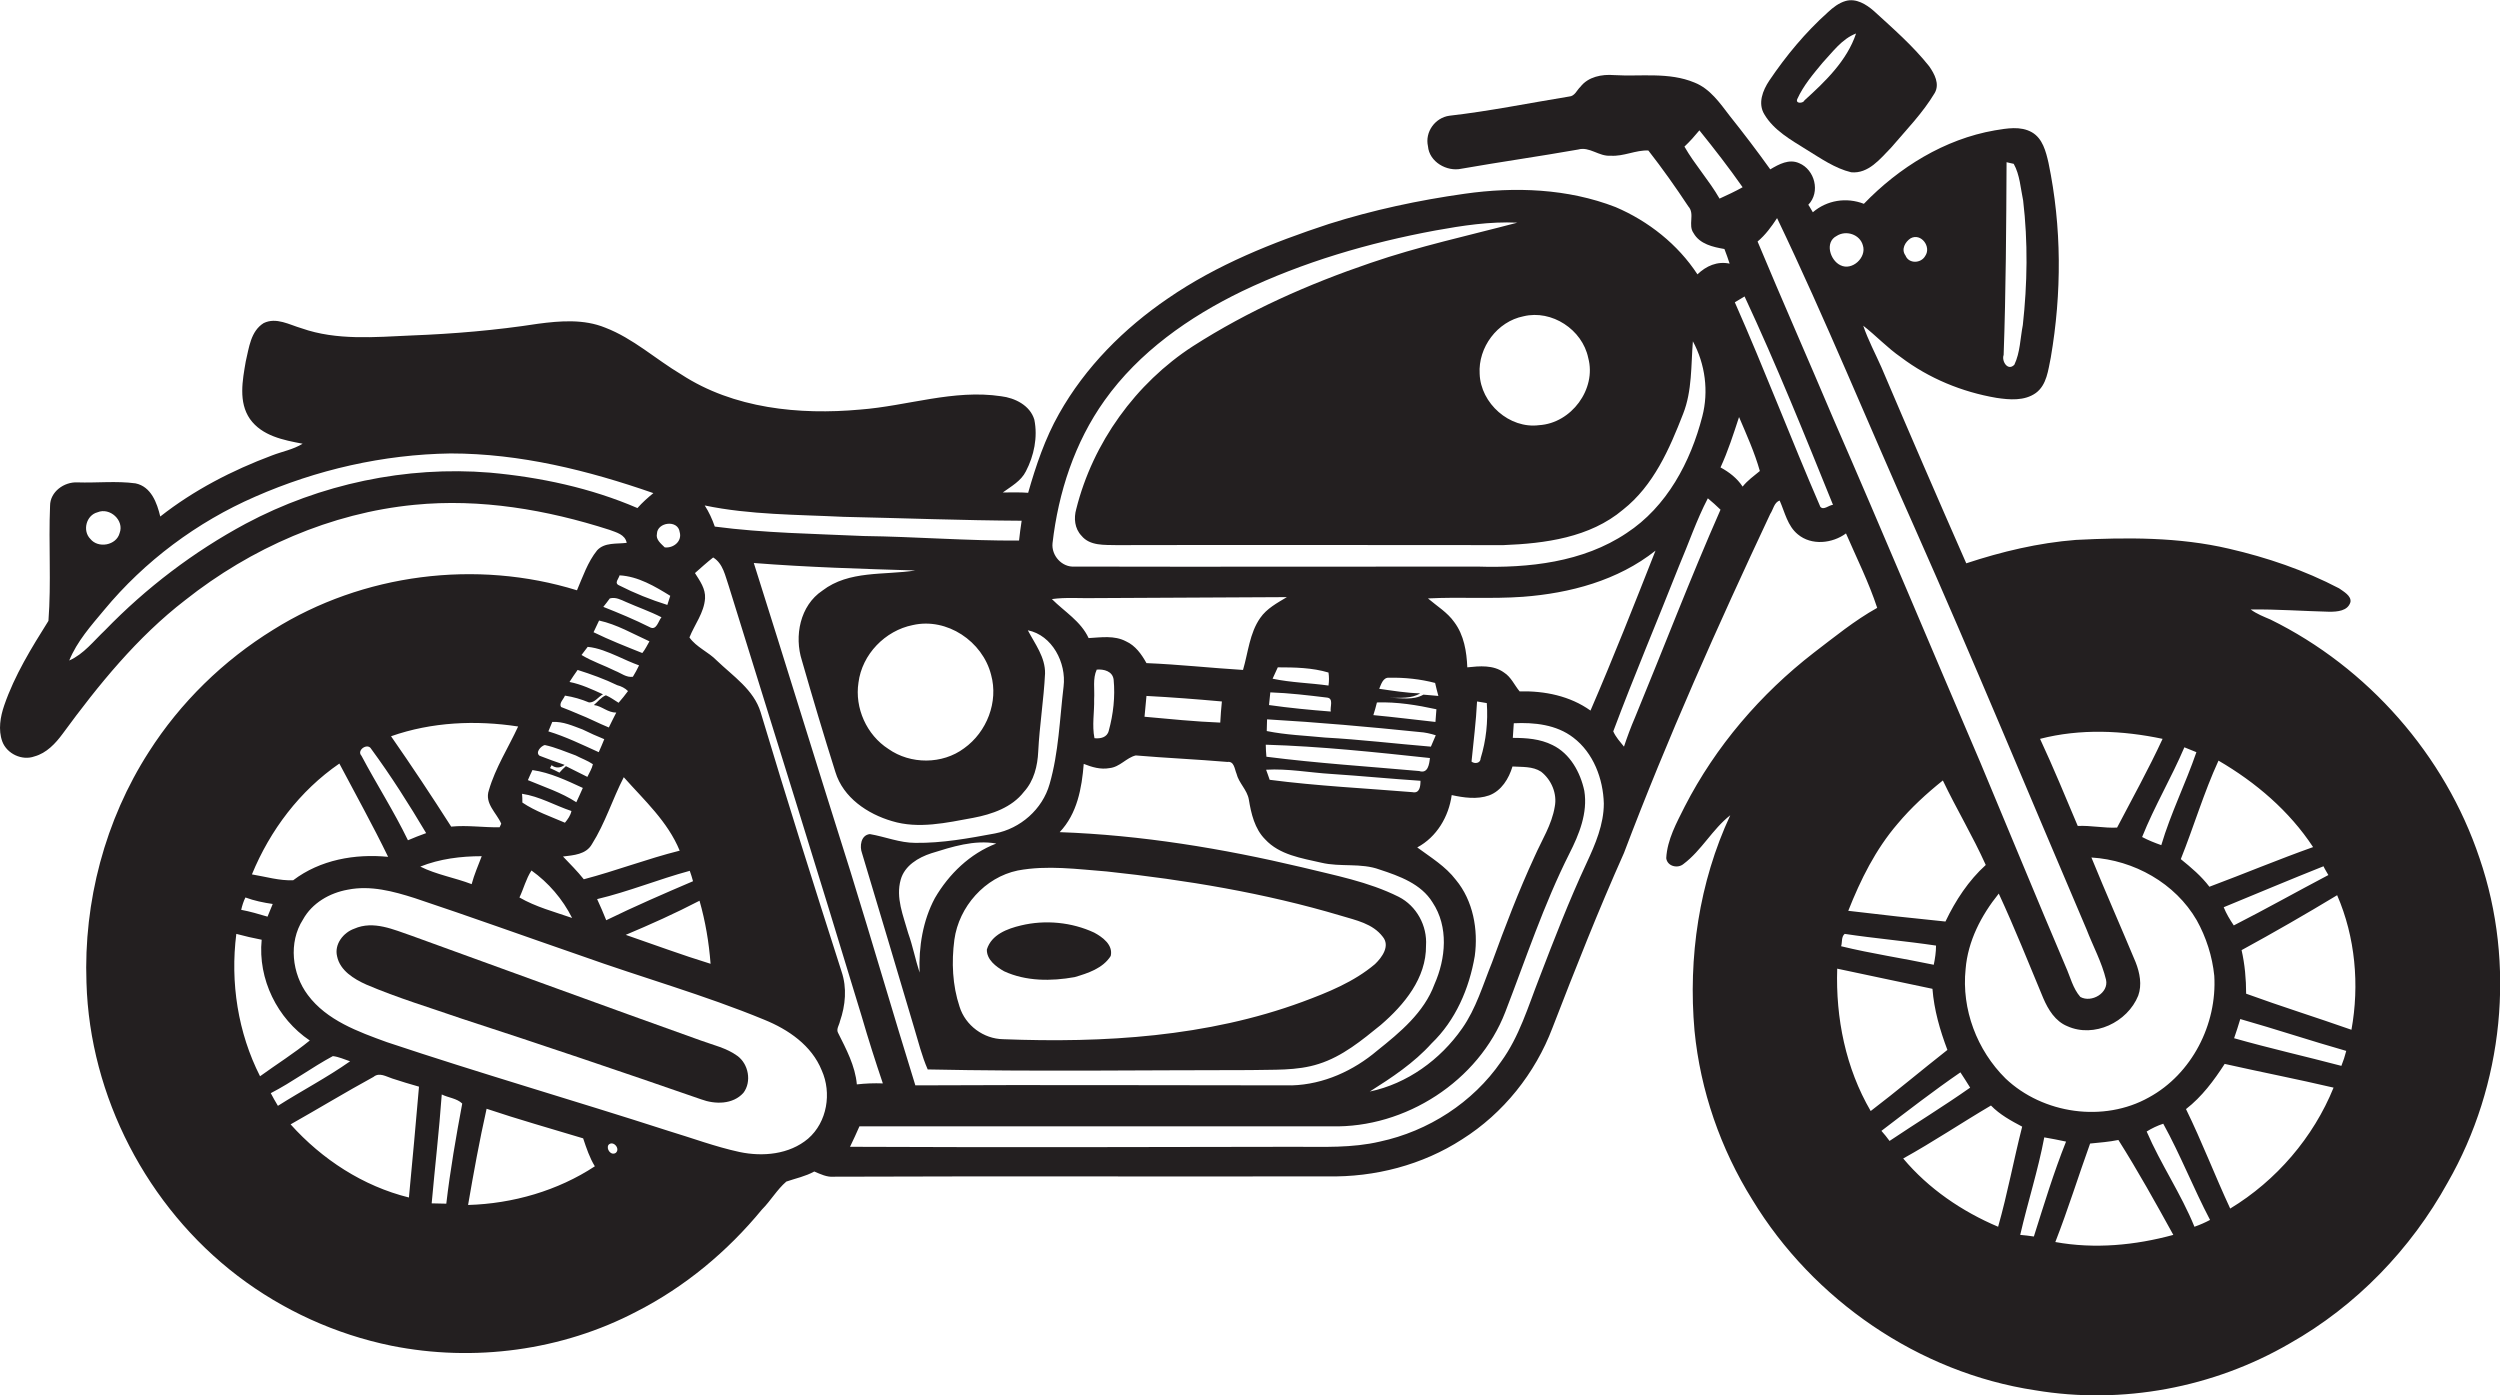 <?xml version="1.0" encoding="utf-8"?>
<!-- Generator: Adobe Illustrator 19.2.0, SVG Export Plug-In . SVG Version: 6.00 Build 0)  -->
<svg version="1.1" id="Layer_1" xmlns="http://www.w3.org/2000/svg" xmlns:xlink="http://www.w3.org/1999/xlink" x="0px" y="0px"
	 viewBox="0 0 769.1 429.3" enable-background="new 0 0 769.1 429.3" xml:space="preserve">
<g>
	<path fill="#231F20" d="M555.7,46c4.4,2.7,8.8,5.8,13.8,7c5.3,0.5,8.9-4.1,12.3-7.6c4.6-5.4,9.7-10.6,13.4-16.8
		c1.6-2.8-0.1-5.9-1.7-8.2c-5-6.3-11.1-11.6-17-17c-2.4-2.1-5.5-4-8.7-3.1c-2.1,0.6-3.9,2-5.5,3.5c-6.9,6.2-12.8,13.3-18,21
		c-2,3-3.6,7-1.5,10.4C545.7,40.1,550.9,43,555.7,46z M552.9,30.5c1.9-4.2,4.9-7.7,7.8-11.2c3.1-3.3,5.9-7.3,10.3-9
		c-2.8,8.4-9.5,14.8-15.9,20.6C554.8,31.8,552.3,32,552.9,30.5z"/>
	<path fill="#231F20" d="M762.8,264c-10.6-31.7-34.4-58.7-64.3-73.4c-2.1-0.9-4.2-1.7-6.1-3.1c8.1-0.1,16.1,0.5,24.2,0.7
		c2.4,0,5.7-0.2,6.5-3c0.3-1.9-2.1-3.2-3.5-4.2c-10.7-5.6-22.2-9.5-33.9-12.2c-15.4-3.6-31.4-3.5-47.1-2.7
		c-11.5,0.9-22.8,3.6-33.7,7.2c-8.8-20-17.5-40.1-26.1-60.3c-1.9-4.3-4.1-8.4-5.6-12.8c4,3.1,7.4,6.8,11.6,9.7
		c8.6,6.5,18.8,10.7,29.4,12.5c4,0.6,8.6,1,12.1-1.5c3.4-2.5,3.8-7.1,4.6-10.9c3.4-19.8,3.4-40.2-0.7-59.9c-0.8-3.5-1.8-7.5-5.1-9.4
		c-3.5-2-7.7-1.2-11.4-0.6c-15.5,2.7-29.5,11.4-40.3,22.6c-5.4-2.1-11.4-1.1-15.7,2.6c-0.4-0.6-1-1.8-1.4-2.3
		c3.8-3.9,2-10.8-2.8-12.8c-3.1-1.4-6.2,0.3-8.9,1.9c-4-5.6-8.2-11.1-12.5-16.5c-3-3.9-6-8.3-10.8-10.2c-7.9-3.3-16.5-1.8-24.8-2.3
		c-3.7-0.3-7.9,0.5-10.3,3.6c-1.1,1-1.7,2.9-3.5,3c-12.3,2-24.5,4.5-36.8,5.9c-4.4,0.6-7.6,5-6.6,9.4c0.4,4.8,5.8,7.9,10.3,6.9
		c12-2.1,24-3.8,35.9-5.9c3.5-1,6.4,2.2,10,1.9c3.9,0.3,7.8-1.8,11.6-1.6c4.3,5.5,8.4,11.3,12.3,17.2c2.1,2.3-0.2,5.7,1.6,8.2
		c1.9,3.4,6,4.3,9.5,4.9c0.6,1.5,1.1,3,1.6,4.5c-3.8-0.8-7.2,0.7-9.9,3.3c-6-9.2-15.1-16.4-25.2-20.7c-14.7-5.7-30.9-6.3-46.4-4.1
		c-14.2,2-28.2,5-41.8,9.3c-17.3,5.7-34.4,12.5-49.5,22.9c-13.5,9.2-25.4,21.1-33.5,35.5c-4.3,7.6-7.1,15.9-9.5,24.3
		c-2.6-0.2-5.2-0.1-7.8-0.1c2.6-1.9,5.6-3.5,7.1-6.5c2.5-4.8,3.7-10.5,2.6-15.9c-1.3-4.4-6-6.7-10.2-7.2c-14.6-2.2-28.9,3-43.4,4.1
		c-18.7,1.7-38.9-0.3-55-10.8c-7.9-4.7-14.8-11.1-23.4-14.4c-6.6-2.7-13.9-2.1-20.7-1.2c-12.9,2-25.9,3.1-38.9,3.6
		c-11.3,0.5-23,1.6-33.8-2.2c-3.8-1.1-7.8-3.5-11.7-1.6c-4,2.5-4.5,7.6-5.5,11.8c-1,5.8-2.3,12.5,1.3,17.7
		c3.7,5.2,10.3,6.5,16.2,7.6c-2.9,1.8-6.3,2.4-9.4,3.6c-12.3,4.6-24.1,10.7-34.4,18.8c-1-4.2-2.8-9.2-7.6-10.2
		c-5.9-0.8-12-0.1-17.9-0.3c-4.1-0.2-8.4,2.9-8.4,7.2c-0.5,11.8,0.4,23.6-0.5,35.4C9.7,199.3,4.5,207.7,1.3,217
		c-1.2,3.5-1.9,7.5-0.6,11.1c1.4,3.8,6.1,6,9.9,4.6c3.7-1,6.5-4,8.7-7c11-15,22.9-29.7,37.7-41.1c20.2-16,44.8-26.8,70.5-29.3
		c20.3-2,40.7,1.5,60,7.7c2.1,0.8,4.8,1.4,5.3,4c-3.1,0.4-6.8-0.2-9.1,2.3c-2.9,3.6-4.4,8.1-6.2,12.3c-31-9.6-65.9-5.1-93.4,12.1
		c-15.4,9.5-28.6,22.4-38.3,37.6c-13.5,21-20.1,46.1-19.2,71c1,35,18.7,69,46.5,90.2c13.9,10.6,30.2,18,47.3,21.5
		c25.4,5.1,52.5,1.5,75.4-10.5c14.9-7.6,28-18.5,38.6-31.4c2.7-2.7,4.6-6.1,7.5-8.6c2.9-1,5.9-1.6,8.6-3.1c1.9,0.8,3.9,1.8,6,1.6
		c50.6-0.2,101.3,0,151.9-0.1c14.5,0.3,29.2-3.5,41.4-11.4c12.7-8,22.5-20.3,27.8-34.3c7-18.1,14.1-36.1,22-53.8
		c13.4-35.4,28.9-70,45-104.3c0.9-1.3,1.2-3.6,2.9-4.1c1.6,3.6,2.4,7.8,5.6,10.4c4.2,3.5,10.6,2.8,14.8-0.3c3.3,7.6,7,15,9.6,22.9
		c-7,3.9-13.2,9-19.5,13.8c-16.4,12.7-30.2,28.8-39.7,47.3c-2.5,5-5.4,10.2-5.7,15.9c0.3,2.5,3.5,3.3,5.3,1.8
		c5.6-4.2,8.9-10.7,14.4-15c-9.6,20.6-13,43.8-11,66.3c1.8,18.4,8,36.3,17.8,52c18.7,30.8,51.2,53.2,87,58.6
		c26.8,4.5,54.9-0.8,78.3-14.4c20.4-11.5,37.3-29,48.6-49.5C770.2,333.8,774,296.6,762.8,264z M616.4,109.2
		c0.7-19.7,0.8-39.5,0.9-59.3c0.5,0.1,1.6,0.4,2.2,0.5c1.9,3.4,2.1,7.5,2.9,11.3c1.5,12.7,1.3,25.6-0.1,38.3
		c-0.8,4.1-0.8,8.4-2.6,12.2C617.7,114.3,615.7,111.1,616.4,109.2z M587.8,73.3c3.2-1.7,6.4,2.6,4.5,5.4c-1.3,2.4-5.1,2.5-6.1-0.1
		C584.8,76.7,586.1,74.4,587.8,73.3z M716.3,269.2c-9.7,5.1-19.3,10.5-29.1,15.5c-1.2-1.8-2.3-3.6-3.1-5.6
		c10.2-4.2,20.4-8.5,30.7-12.6C715.1,267.2,715.9,268.5,716.3,269.2z M711.6,260.6c-10.7,3.8-21.2,8.2-31.9,12.2
		c-2.5-3.3-5.6-5.9-8.8-8.5c4-10,7.1-20.5,11.6-30.3C694,240.7,704.3,249.5,711.6,260.6z M657,296c-4.5-10.8-9.2-21.4-13.6-32.2
		c13.1,0.8,25.8,7.9,32.4,19.3c2.9,5.2,4.8,11.1,5.4,17.1c0.9,14.9-6.9,30.2-20.1,37.4c-13.9,7.8-32.6,5.1-44.1-5.8
		c-8.8-8.7-13.6-21.3-12.3-33.7c0.7-8.6,4.8-16.5,10.2-23.2c4.9,10.6,9.2,21.4,13.7,32.2c1.5,3.5,3.7,7.1,7.4,8.6
		c8.2,3.7,18.5-1.2,21.8-9.4C659,303,658.3,299.3,657,296z M675.7,231.4c-3.3,9.6-7.9,18.8-10.8,28.6c-2-0.7-4-1.5-5.9-2.5
		c3.8-9.5,9-18.2,13-27.6C673.2,230.4,674.4,230.9,675.7,231.4z M665.3,227.3c-4.3,9.3-9.3,18.3-14,27.3c-4,0.2-8.1-0.7-12.1-0.5
		c-3.8-9-7.5-18-11.6-26.8C640,224.1,653,224.7,665.3,227.3z M565,72.6c2.9-1.9,7.2-0.5,8.1,2.9c1.2,3.7-3.3,7.9-6.9,6.1
		C563,80.1,561.3,74.5,565,72.6z M529,61.1c-3.2-5.6-7.6-10.4-10.8-16c1.7-1.6,3.2-3.3,4.6-5c4.6,5.7,9.1,11.5,13.3,17.5
		C533.8,58.9,531.4,60,529,61.1z M468.7,97.3c8.7-2.1,18.1,4.1,19.9,12.8c2.6,9.6-5.2,20.1-15.1,20.7c-9.1,1.2-18-6.7-18.3-15.8
		C454.7,106.9,460.6,98.9,468.7,97.3z M323.8,167.1c1.8-15.6,6.8-31,16-43.9c10.6-14.9,26-25.7,42.3-33.6c18.8-9,39-14.9,59.5-18.7
		c8.3-1.5,16.7-2.8,25.2-2.4c-15.1,4-30.4,7.3-45.2,12.4c-19.1,6.5-37.6,14.7-54.6,25.6c-17.6,11.4-30.8,29.7-35.9,50.1
		c-0.8,2.8-0.5,6,1.6,8.2c2.6,3.2,7.1,2.8,10.8,2.9c39.7-0.1,79.4,0,119,0c12.8-0.5,26.6-2.3,36.8-10.9c9.4-7.4,14.3-18.7,18.5-29.5
		c2.8-7.1,2.4-14.9,3-22.3c3.8,7,4.9,15.4,2.9,23.1c-3.6,14-10.9,27.8-23.3,35.9c-13.4,9-30.2,10.8-45.9,10.3
		c-41.3,0-82.6,0.1-123.9,0C326.7,174.6,323.4,170.9,323.8,167.1z M447.9,270.7c-3.2-4.2-7.7-6.9-11.9-10c6-3.2,9.7-9.5,10.6-16.1
		c3.7,0.8,7.8,1.4,11.5,0.1c3.8-1.4,6.1-5.2,7.2-8.9c3,0.2,6.2-0.1,8.8,1.6c3.2,2.5,5,6.8,4.2,10.8c-0.9,5.5-4,10.3-6.2,15.3
		c-4.9,10.6-9.1,21.6-13.1,32.6c-2.8,6.9-4.9,14.2-9.2,20.3c-6.7,9.6-16.9,17-28.4,19.4c6.8-4.3,13.6-8.8,19-14.8
		c7.4-7.1,11.6-16.9,13.3-26.9C454.8,286,453.2,277.1,447.9,270.7z M408.2,214.6c2.2,0.2,0.9,2.9,1.2,4.3c-6.4-0.5-12.7-1.1-19-2
		c0.1-1.3,0.3-2.6,0.4-3.9C396.6,213.2,402.4,213.9,408.2,214.6z M391.5,208.8c0.5-1.2,1.1-2.3,1.6-3.5c5.2,0,10.6,0.1,15.6,1.6
		c0.2,1.3,0.2,2.6,0,4C403,210.1,397.2,210,391.5,208.8z M436.7,225.2c1.7,0.1,3.4,0.5,5,1c-0.5,1.2-1,2.4-1.5,3.5
		c-10.9-0.9-21.7-2.2-32.6-2.8c-6-0.6-12-0.8-17.9-2c0-1.2,0.1-2.4,0.1-3.6C405.4,222.2,421.1,223.6,436.7,225.2z M424.3,211.9
		c0.6-1.4,1.2-3.6,3.1-3.4c4.7-0.1,9.5,0.4,14.1,1.6c0.3,1.3,0.6,2.6,1,4c-1.5-0.1-3-0.3-4.6-0.4c-3.1,1.8-6.8,1-10.2,1
		c3.1-0.1,6.5,0.3,9.2-1.4C432.7,213.2,428.5,212.5,424.3,211.9z M441.9,218.2c-0.1,1.3-0.2,2.6-0.3,3.9c-6.4-0.7-12.7-1.5-19.1-2.1
		c0.4-1.3,0.8-2.6,1.1-3.9C429.8,215.9,435.9,216.9,441.9,218.2z M439.9,233.2c-0.2,1.9-0.6,4.9-3.3,4c-15.7-1.4-31.4-2.4-47-4.4
		c-0.1-1.2-0.2-2.5-0.2-3.7C406.3,229.6,423.1,231.4,439.9,233.2z M409.6,238.1c9.1,0.6,18.3,1.5,27.4,2.1c0,1.6-0.2,4-2.5,3.5
		c-14.6-1.2-29.3-1.9-43.9-3.8c-0.3-0.8-0.8-2.4-1.1-3.1C396.2,236.4,402.9,237.7,409.6,238.1z M452.7,234.3
		c0.6-6.2,1.4-12.3,1.7-18.5c0.8,0.1,2.3,0.4,3,0.5c0.4,5.7-0.2,11.5-1.9,17C455.5,234.8,453.7,235.1,452.7,234.3z M462.7,206.9
		c-3.3-2.4-7.5-2-11.3-1.6c-0.2-4.8-1-9.9-4-13.9c-2.1-3-5.3-4.9-8.1-7.3c9.7-0.5,19.5,0.2,29.2-0.5c14.5-1.1,29.2-5,40.8-14.2
		c-6.5,16.5-13,33-20,49.2c-6.3-4.5-14.1-6.1-21.8-5.9C465.9,210.8,464.9,208.3,462.7,206.9z M336.6,184c19.8-0.1,39.6-0.2,59.3-0.3
		c-3,1.8-6.2,3.5-8.2,6.4c-3.3,4.7-3.7,10.6-5.3,16c-9.9-0.6-19.8-1.7-29.7-2.1c-1.5-2.7-3.4-5.4-6.3-6.7c-3.6-1.9-7.7-1.2-11.5-1
		c-2.4-5.2-7.4-8.1-11.3-12C327.9,183.7,332.2,184.1,336.6,184z M375.9,215.8c-0.2,2.1-0.4,4.3-0.5,6.5c-7.8-0.3-15.5-1.1-23.3-1.8
		c0.2-2.1,0.4-4.2,0.6-6.4C360.4,214.5,368.1,215.1,375.9,215.8z M337.4,206c2.2-0.2,4.9,0.5,5.2,3.1c0.5,5.2-0.1,10.6-1.5,15.7
		c-0.5,2.1-2.6,2.5-4.4,2.3c-0.8-4,0-8-0.1-12C336.8,212,336.1,208.8,337.4,206z M319.4,231.2c0.4-8,1.7-16,2.1-24
		c0.1-5-3.1-9.1-5.3-13.3c7.5,1.5,11.9,10,11,17.3c-1.2,10-1.5,20.3-4.3,30c-2.2,7.8-9,13.7-16.8,15.2c-8.1,1.5-16.2,3-24.5,2.9
		c-4.8,0-9.3-1.9-14-2.7c-2.8,0.3-3.2,3.8-2.4,5.9c5.4,17.9,10.7,35.8,16,53.6c1.3,4.3,2.4,8.8,4.2,12.9c33,0.7,66.1,0.2,99.1,0.2
		c7.1-0.2,14.4,0.3,21.2-1.9c7.3-2.3,13.3-7.3,19.1-12c7.2-6.2,14-14.4,13.9-24.4c0.4-6.1-2.9-12.2-8.4-15
		c-9.4-4.7-19.7-6.6-29.8-9.1c-24.5-5.8-49.4-9.9-74.5-10.8c5.4-5.7,6.8-13.5,7.4-21c2.5,1,5.2,1.8,7.9,1.3c3.2-0.3,5.2-3.2,8.1-3.9
		c9.4,0.8,18.8,1.2,28.2,2c2.1-0.3,2.2,2.2,2.8,3.6c0.7,2.9,3.3,5,3.8,8c0.7,4.3,1.8,9,5,12.2c4.4,4.8,11.2,5.8,17.3,7.2
		c5.9,1.4,12.2,0,17.9,2.1c6.1,2,12.8,4.4,16.3,10.1c5,7.5,4.1,17.3,0.6,25.2c-3.2,8.7-10.6,14.8-17.6,20.4
		c-7.3,6.2-16.5,10.4-26.2,10.7c-38.6,0-77.3-0.2-115.9,0c-6.8-21.9-13.2-44-20-65.9c-10-31.6-19.7-63.2-29.7-94.8
		c16.5,1.3,33.1,1.8,49.7,2.3c-9.6,1.5-20.4-0.1-28.6,6.2c-6.9,4.6-8.7,14-6.3,21.5c3.3,11.5,6.7,22.9,10.3,34.3
		c2.4,7.9,9.9,12.9,17.4,15.1c8.2,2.5,16.8,0.5,25-1c5.8-1.1,11.9-3.2,15.6-8C318.1,240.2,319.2,235.6,319.4,231.2z M282.9,299.2
		c-1.3-4-2.1-8.2-3.5-12.1c-1.5-5.4-3.9-10.9-2.3-16.5c1.2-4.3,5.4-6.8,9.4-8.1c6.4-2,13.2-4.2,20-3c-8.1,3.1-14.6,9.4-18.9,16.8
		C283.9,283.2,282.6,291.3,282.9,299.2z M293.6,289.1c1.4-10.2,9.4-19.2,19.5-21.3c9.1-1.7,18.3-0.4,27.4,0.3
		c24.3,2.6,48.5,6.6,72,13.6c4.6,1.4,9.8,2.4,12.9,6.5c2.3,2.8-0.2,6.3-2.4,8.4c-6.5,5.5-14.5,8.7-22.3,11.6
		c-29.3,10.8-61.1,12.7-92.1,11.5c-6-0.1-11.6-4.2-13.4-10C293,303.1,292.7,296,293.6,289.1z M304.9,207.6
		c2.3,8.3-1.3,17.6-8.3,22.6c-6.7,5-16.5,5-23.3,0.2c-6.7-4.3-10.4-12.6-9.2-20.4c1.1-8.7,8.2-16,16.7-17.7
		C291.3,189.9,302.3,197.3,304.9,207.6z M259.5,159c18.3,0.4,36.5,1.1,54.8,1.2c-0.3,2-0.6,4.1-0.8,6.1c-16,0.1-31.9-1.2-47.8-1.4
		c-15.3-0.7-30.6-0.9-45.8-2.9c-0.8-2.3-1.8-4.5-3.1-6.5C230.7,158.4,245.2,158.3,259.5,159z M186.5,283.1c-0.9-2.2-1.8-4.4-2.8-6.5
		c9.7-2.3,18.9-6.1,28.5-8.7c0.3,0.8,0.8,2.4,1,3.2C204.3,274.9,195.3,278.8,186.5,283.1z M215.2,277.1c1.8,6.3,2.9,12.8,3.4,19.4
		c-8.8-2.7-17.4-5.9-26.1-8.9C200.1,284.4,207.7,281,215.2,277.1z M179.6,270.5c-2-2.5-4.2-4.7-6.4-7c3.2-0.4,7.1-0.6,8.9-3.8
		c4.1-6.5,6.3-13.8,9.8-20.6c6.3,7.1,13.5,13.6,17.2,22.6C199.1,264.2,189.5,267.9,179.6,270.5z M202.1,164.2c0.1-3.6,6.5-4.4,7-0.5
		c0.8,2.8-1.9,5-4.6,4.7C203.3,167.2,201.7,166,202.1,164.2z M30,157.6c3.8-1.6,8.3,2.5,6.8,6.4c-1,3.8-6.6,4.8-9,1.8
		C25.3,163.3,26.5,158.5,30,157.6z M150.7,145.4c-25.8-2.1-52.2,3.5-75.1,15.7c-16,8.6-30.6,19.7-43.3,32.8c-3.5,3.3-6.5,7.3-11,9.3
		c2.4-5.9,6.7-10.7,10.7-15.5c12.5-15.1,28.6-27.1,46.5-34.9c18.9-8.3,39.4-13,60.1-13.3c21.4,0,42.3,5.2,62.4,12.2
		c-1.7,1.4-3.4,2.9-4.9,4.6C181.7,150.1,166.2,146.8,150.7,145.4z M190.6,177c5.7,0.3,10.9,3.4,15.6,6.3c-0.2,0.7-0.7,2.1-0.9,2.8
		c-5.1-1.6-10.1-3.6-14.8-6C188.8,179.4,190.4,178,190.6,177z M187.6,184.1c1.8-0.5,3.4,0.4,5,1.1c3.6,1.6,7.4,2.9,10.9,4.7
		c-1,1.1-1.5,4.3-3.7,3c-4.6-2.3-9.4-4.3-14.2-6.2C186.3,185.9,186.9,185,187.6,184.1z M184.3,190.9c5.5,1.2,10.4,4.1,15.5,6.4
		c-0.7,1.2-1.3,2.5-2.2,3.6c-5-2-10.1-4-15-6.4C183.2,193.3,183.7,192.1,184.3,190.9z M180.8,199c3.2,0.3,6.2,1.6,9.2,2.9
		c2.2,1,4.4,2,6.6,2.8c-0.6,1.2-1.2,2.4-1.9,3.5c-2,0.3-3.6-1.1-5.4-1.8c-3.4-1.7-7.1-2.9-10.4-4.9
		C179.4,200.9,180.3,199.6,180.8,199z M173.8,214c2.6,0.4,5,1.1,7.4,2.1c1.8,0.1,2.8-1.7,4.3-2.5c-3.3-1.5-6.7-3.1-10.3-3.8
		c0.8-1.2,1.6-2.5,2.5-3.7c4.1,1.3,8.3,2.8,12.2,4.7c1.2,0.3,2.4,0.9,3.3,1.8c-0.9,1.2-1.9,2.5-2.9,3.6c-1.3-0.8-2.5-1.7-3.9-2.3
		c-1.5,0.6-2.5,2-3.7,3c2.5,0.3,4.3,2.4,6.9,2.3c-0.8,1.5-1.5,3-2.3,4.6c-3.2-1.3-6.2-2.9-9.3-4.1c-1.8-0.8-3.6-1.5-5.4-2.2
		C171.9,216.3,173.4,215.1,173.8,214z M169.9,222.1c3.3-0.2,6.3,1.2,9.3,2.3c2.2,1.1,4.5,2.1,6.7,3c-0.5,1.3-1.1,2.6-1.7,4
		c-5.1-2.3-10.2-4.8-15.5-6.4C169.1,224,169.5,223,169.9,222.1z M167.6,229.2c3.3,0.7,6.4,2.1,9.5,3.2c1.7,0.9,3.7,1.6,5.3,2.7
		c-0.3,1.4-1.1,2.6-1.7,3.9c-2.2-1.1-4.4-2.2-6.6-3.3c-0.7,0.6-1.4,1.3-2,2c-1-0.5-1.9-1-2.9-1.4c0.1-0.2,0.3-0.6,0.5-0.9
		c1.2,1,2.8,0.9,4-0.1c-2.6-0.9-5.2-1.8-7.7-2.8C164.6,231.5,166.4,229.5,167.6,229.2z M163.8,236.9c5.5,0.8,10.5,3.2,15.5,5.5
		c-0.7,1.5-1.3,3-2,4.4c-4.6-3-9.9-4.7-14.9-6.8C162.8,239,163.3,238,163.8,236.9z M175.8,249.5c-0.3,1.4-1.1,2.5-2,3.6
		c-4.4-1.9-9.1-3.5-13.1-6.2c0-0.7,0-2.1-0.1-2.7C166,245,170.7,247.8,175.8,249.5z M163.5,267.8c5.2,3.7,9.6,8.8,12.5,14.6
		c-5.5-1.9-11.2-3.4-16.2-6.3C161.1,273.4,161.8,270.4,163.5,267.8z M159.4,223.5c-3,6.5-7,12.7-9,19.6c-1.4,4.1,2.4,7,3.8,10.3
		l-0.5,1.1c-5,0.1-9.9-0.7-14.9-0.2c-6-9.4-12.1-18.6-18.5-27.8C132.8,222.1,146.4,221.5,159.4,223.5z M148.2,263.4
		c-1.1,2.9-2.3,5.6-3.1,8.6c-5.2-2-10.8-2.9-15.8-5.4C135.3,264.2,141.8,263.4,148.2,263.4z M114.2,230.4c6.1,8.3,11.6,17,16.9,25.9
		c-1.9,0.7-3.8,1.4-5.6,2.2c-4.3-8.9-9.7-17.3-14.3-26C109.6,230.8,113.1,228.4,114.2,230.4z M104.4,234.9c5,9.5,10.3,19,15,28.7
		c-10.2-1-20.9,0.9-29.2,7.2c-4.1,0.2-8.5-1.1-12.7-1.8C83.1,255.4,92.2,243.3,104.4,234.9z M75.5,276.1c2.7,1,5.6,1.6,8.4,2
		c-0.5,1.3-1.1,2.6-1.6,3.9c-2.7-0.8-5.4-1.6-8.1-2.1C74.5,278.6,74.9,277.3,75.5,276.1z M72.7,287.3c2.6,0.7,5.2,1.3,7.8,1.8
		c-1.2,12.1,4.8,24.3,14.8,31c-4.9,4-10.2,7.3-15.3,11C73.2,317.7,70.8,302.3,72.7,287.3z M83.3,336.3c6.6-3.4,12.6-7.9,19.1-11.4
		c1.8,0.2,3.5,1,5.3,1.6c-7.1,5-14.8,9-22.2,13.7C84.7,338.9,84,337.6,83.3,336.3z M125.8,368.4c-14.1-3.5-26.7-11.7-36.4-22.5
		c8.5-4.8,16.9-9.9,25.5-14.6c1.8-1.5,3.9-0.1,5.8,0.5c2.7,0.9,5.4,1.7,8.2,2.5C127.9,345.7,126.9,357.1,125.8,368.4z M137.3,370.3
		c-1.5,0-3-0.1-4.5-0.1c1-11.2,2.3-22.3,3.1-33.5c2,1,4.7,1.2,6.3,2.8C140.3,349.7,138.5,360,137.3,370.3z M144,370.7
		c1.7-9.9,3.5-19.8,5.7-29.6c9.8,3.3,19.8,6.1,29.7,9.1c1,3,2,6,3.6,8.6C171.6,366.3,157.8,370.3,144,370.7z M189.4,354.7
		c-1.5,0.9-3-1.3-2.2-2.5C188.6,350.7,191,353.4,189.4,354.7z M248.6,350.3c-5.8,4.9-14,5.6-21.1,4.1c-7.4-1.6-14.6-4.3-21.9-6.5
		c-28.8-9.3-57.9-17.7-86.6-27.3c-8.8-3.2-18.5-6.7-24.3-14.5c-4.9-6.5-6-16.2-1.5-23.2c2.8-5.1,8.2-8.2,13.8-9.2
		c7-1.4,14,0.5,20.6,2.6c17.1,5.7,34,11.8,51.1,17.7c18.7,6.7,38,12.1,56.4,19.7c7.4,3,14.6,7.9,17.7,15.6
		C255.9,336.2,254.5,345.2,248.6,350.3z M258.4,314.2c1.7-4.9,2.2-10.3,0.5-15.3c-8.5-26.5-16.9-53.1-24.9-79.8
		c-2.1-6.9-8.5-11.1-13.5-15.9c-2.5-2.6-6.3-4.1-8.4-7.1c1.6-4,4.5-7.6,4.8-12c0.2-3-1.6-5.4-3.1-7.8c1.8-1.6,3.7-3.3,5.6-4.8
		c3.1,1.9,3.7,5.7,4.8,8.8c13.7,44.1,27.5,88.2,40.9,132.4c2,6.9,4.2,13.8,6.5,20.6c-2.7-0.1-5.3,0-8,0.3
		c-0.5-5.7-3.3-10.9-5.8-15.9C257.2,316.6,258.2,315.3,258.4,314.2z M488.1,265.5c-5.4,11.6-10,23.5-14.6,35.5
		c-3.4,8.7-6.1,17.9-11.7,25.6c-8.7,12.6-22.4,21.4-37.3,24.6c-8.5,2-17.3,1.6-26,1.6c-45.7,0.1-91.4,0.2-137,0c1-2.1,2-4.2,2.9-6.3
		c48.4,0,96.8,0,145.2,0c22.7,0.6,45.3-13.9,53.5-35.2c6.3-16.3,11.8-33,19.7-48.7c3-5.9,5.7-12.5,4.6-19.3
		c-1.2-5.7-4.4-11.5-9.8-14.1c-3.8-1.9-8-2.2-12.2-2.2c0.1-1.5,0.2-3,0.3-4.5c6.3-0.3,13.1,0.4,18.3,4.4c6.2,4.7,9.2,12.7,9.4,20.3
		C493.4,253.6,490.8,259.7,488.1,265.5z M503,220.7c-1.3,3-2.4,6-3.4,9c-1.2-1.5-2.5-2.9-3.3-4.7c6.4-17.1,13.5-33.8,20.2-50.8
		c3-7,5.4-14.2,8.9-20.9c1.3,1.1,2.7,2.3,3.9,3.5C520,177.9,511.8,199.4,503,220.7z M536.1,149.7c-1.7-2.6-4.2-4.5-6.8-5.9
		c2.3-5,4-10.3,5.7-15.5c2.3,5.4,4.8,10.9,6.4,16.6C539.6,146.4,537.6,147.8,536.1,149.7z M560,155.9c-9-20.8-17.1-42.1-26.3-62.9
		c0.7-0.4,2.2-1.3,3-1.8c9.8,21,18.5,42.6,27.2,64.1C562.6,155.4,561,157.1,560,155.9z M564,128.8c-7.7-18.2-15.7-36.3-23.3-54.5
		c2.4-2,4.3-4.6,6-7.2c15,31.3,28.1,63.5,42.3,95.2c18.2,41,35.3,82.4,52.9,123.6c2,5.2,4.7,10.1,6,15.5c0.9,4.1-4.5,7.2-7.9,5.3
		c-2.3-2.6-3.1-6.2-4.5-9.3c-8.9-20.9-17.5-41.9-26.3-62.9C594.1,199.3,579.3,163.9,564,128.8z M583.8,253.4
		c4.1-4.9,8.9-9.3,13.9-13.3c4.2,8.8,9.2,17.1,13.2,26c-5.3,4.8-9.3,10.9-12.4,17.4c-10-1-19.9-2.1-29.9-3.3
		C572.4,270.6,577,261.3,583.8,253.4z M567.5,287.3c9.3,1.4,18.7,2.2,28.1,3.6c0,2-0.3,4-0.7,5.9c-9.5-2-19.1-3.4-28.5-5.7
		C566.8,289.9,566.4,288.2,567.5,287.3z M565.2,298c9.7,2.1,19.5,4.1,29.3,6.2c0.5,6.5,2.3,12.7,4.6,18.8
		c-7.9,6.2-15.6,12.7-23.6,18.8C567.8,328.6,564.7,313.2,565.2,298z M578.8,347.9c8-6.1,16-12.3,24.3-18c1,1.5,2,3.1,3,4.7
		c-8.1,5.7-16.6,10.9-24.8,16.4C580.5,349.9,579.7,348.9,578.8,347.9z M585.5,356.4c9.2-5.1,18-11,27-16.3c2.7,2.8,6.2,4.7,9.6,6.5
		c-2.6,10.2-4.5,20.6-7.4,30.8C603.6,372.7,593.3,365.7,585.5,356.4z M625.7,380.4c-1.4-0.2-2.8-0.4-4.2-0.5c2.3-10,5.5-19.9,7.4-30
		c2.2,0.4,4.5,0.8,6.7,1.3C631.8,360.7,628.8,370.6,625.7,380.4z M632.3,382.1c3.9-10,7.1-20.3,10.7-30.3c2.9-0.3,5.8-0.5,8.7-1.1
		c6,9.5,11.5,19.4,16.9,29.2C656.9,383.1,644.4,384.3,632.3,382.1z M675.1,377.4c-4.1-10.1-10.4-19.3-14.7-29.3
		c1.6-1,3.3-1.8,5.1-2.4c5.3,9.6,9.3,19.9,14.4,29.6C678.4,376.1,676.8,376.8,675.1,377.4z M686.1,371.8
		c-4.7-10.1-8.7-20.6-13.6-30.6c4.9-3.8,8.6-8.8,11.9-13.9c11.1,2.5,22.4,4.7,33.5,7.3C711.7,349.9,700.3,363.2,686.1,371.8z
		 M720.3,327.9c-11-2.9-22.1-5.4-33-8.5c0.7-2,1.3-3.9,1.9-5.9c10.9,3.1,21.7,6.7,32.6,9.8C721.4,324.9,720.9,326.4,720.3,327.9z
		 M723.4,316.8c-10.8-3.8-21.7-7.2-32.4-11.1c0-4.5-0.4-9-1.4-13.4c9.9-5.4,19.8-11.1,29.4-16.9C724.6,288.3,725.9,303,723.4,316.8z
		"/>
	<path fill="#231F20" d="M308.9,298.8c6.7,3.1,14.5,3.1,21.7,1.8c4.1-1.2,8.7-2.7,11.1-6.5c0.8-3.4-2.5-5.8-5.1-7.2
		c-6.9-3.2-15-4-22.5-2.2c-4.2,1-9.1,2.8-10.5,7.4C303.5,295.2,306.4,297.4,308.9,298.8z"/>
	<path fill="#231F20" d="M226.8,324.8c-3.3-2.4-7.4-3.3-11.2-4.7c-29.7-10.6-59.3-21.5-88.9-32.2c-5.6-1.9-11.8-4.8-17.7-2.2
		c-3.4,1.2-6.2,4.8-5.3,8.5c0.9,4.4,5.2,7,9,8.7c9.6,4.1,19.6,7.1,29.4,10.5c24.6,8,49.1,16.3,73.6,24.8c4.3,1.6,9.8,1.6,13-2
		C231.3,332.8,230.3,327.3,226.8,324.8z"/>
</g>
</svg>
